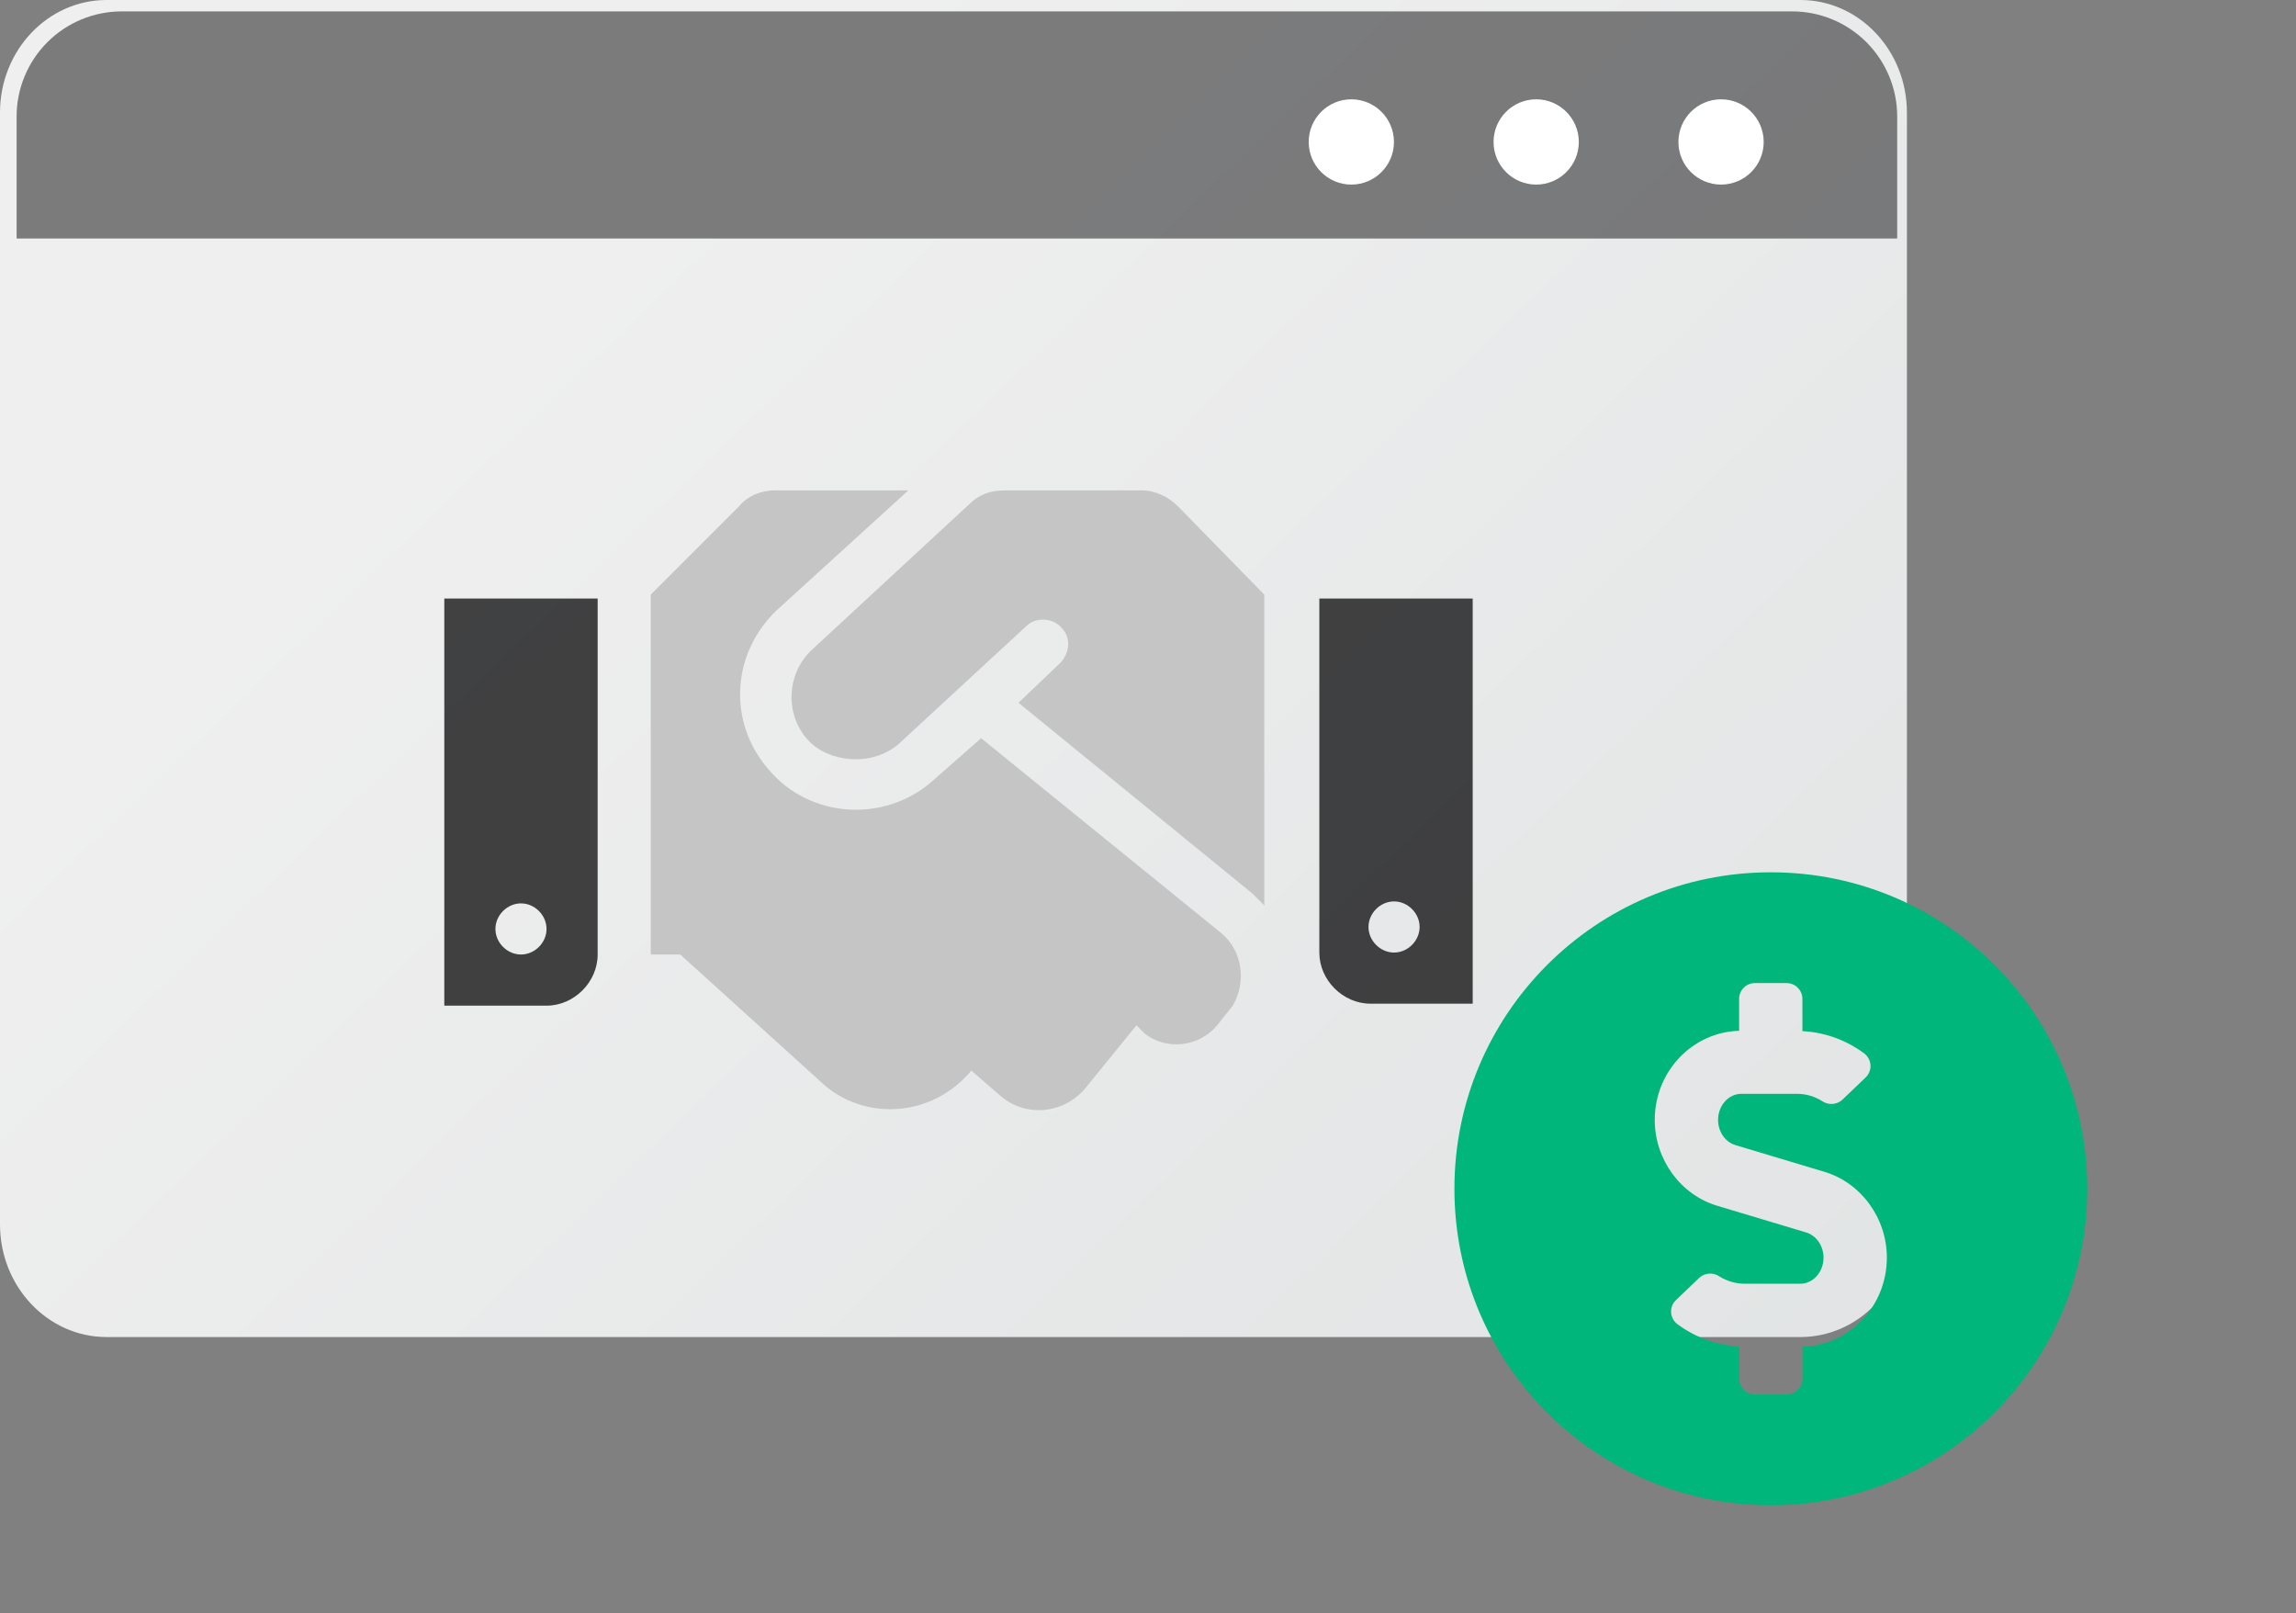 <svg xmlns="http://www.w3.org/2000/svg" width="121" height="85" viewBox="0 0 121 85" fill="none"><rect x="0" y="0" width="121" height="85" fill="#808080" stroke="none"/><path d="M100.495 5.934V64.515C100.495 67.79 97.978 70.45 94.88 70.45H5.615C2.516 70.45 0 67.79 0 64.515V5.934C0 2.659 2.515 9.49016e-08 5.615 9.49016e-08H94.881C97.978 -0.001 100.495 2.659 100.495 5.934Z" fill="url(#paint0_linear_2206_15226)"></path><path opacity="0.66" d="M99.983 6.136V12.569H0.875V6.136C0.876 4.668 1.46 3.26 2.498 2.222C3.536 1.184 4.944 0.601 6.412 0.6H94.446C95.914 0.601 97.322 1.184 98.36 2.222C99.398 3.26 99.982 4.668 99.983 6.136Z" fill="#161617" fill-opacity="0.8"></path><path d="M71.216 9.726C72.456 9.726 73.462 8.721 73.462 7.48C73.462 6.239 72.456 5.233 71.216 5.233C69.975 5.233 68.969 6.239 68.969 7.48C68.969 8.721 69.975 9.726 71.216 9.726Z" fill="white"></path><path d="M80.958 9.726C82.198 9.726 83.204 8.721 83.204 7.48C83.204 6.239 82.198 5.233 80.958 5.233C79.717 5.233 78.711 6.239 78.711 7.48C78.711 8.721 79.717 9.726 80.958 9.726Z" fill="white"></path><path d="M90.7 9.726C91.941 9.726 92.947 8.721 92.947 7.48C92.947 6.239 91.941 5.233 90.7 5.233C89.459 5.233 88.453 6.239 88.453 7.48C88.453 8.721 89.459 9.726 90.7 9.726Z" fill="white"></path><path d="M93.324 45.962C84.113 45.962 76.648 53.427 76.648 62.638C76.648 71.849 84.113 79.314 93.324 79.314C102.534 79.314 110 71.849 110 62.638C110 53.427 102.532 45.962 93.324 45.962ZM94.991 70.964V72.643C94.991 73.104 94.618 73.477 94.157 73.477H92.49C92.029 73.477 91.657 73.104 91.657 72.643V70.945C90.473 70.884 89.336 70.472 88.388 69.761C88.025 69.479 87.96 68.954 88.242 68.592C88.269 68.557 88.298 68.526 88.329 68.498L89.553 67.328C89.846 67.062 90.282 67.031 90.608 67.252C91.007 67.504 91.47 67.64 91.944 67.642H94.872C95.55 67.642 96.101 67.025 96.101 66.267C96.101 65.647 95.724 65.102 95.188 64.94L90.498 63.533C88.56 62.951 87.206 61.092 87.206 59.011C87.206 56.455 89.191 54.38 91.653 54.314V52.633C91.653 52.172 92.025 51.799 92.486 51.799H94.153C94.614 51.799 94.987 52.172 94.987 52.633V54.331C96.171 54.392 97.308 54.804 98.256 55.514C98.618 55.797 98.684 56.322 98.401 56.684C98.375 56.719 98.346 56.75 98.315 56.778L97.091 57.948C96.798 58.214 96.361 58.245 96.036 58.023C95.636 57.77 95.173 57.634 94.7 57.634H91.771C91.094 57.634 90.543 58.251 90.543 59.009C90.543 59.629 90.919 60.174 91.456 60.336L96.146 61.743C98.084 62.325 99.438 64.184 99.438 66.265C99.438 68.823 97.453 70.898 94.991 70.964Z" fill="#00B67B"></path><g clip-path="url(#clip0_2206_15226)"><path d="M62.068 26.667C61.55 26.149 60.824 25.838 60.203 25.838H52.949C52.223 25.838 51.601 26.046 51.083 26.564L42.793 34.232C41.446 35.476 41.342 37.652 42.586 38.999C43.622 40.139 45.902 40.45 47.353 39.206L54.089 32.989C54.607 32.471 55.539 32.574 55.954 33.092C56.472 33.611 56.368 34.44 55.85 34.958L53.674 37.03L66.006 47.082C66.213 47.289 66.42 47.497 66.628 47.704V31.331L62.068 26.667Z" fill="#C5C5C6"></path><path d="M64.348 49.155L51.705 38.896L49.114 41.175C46.627 43.352 42.689 43.144 40.513 40.554C38.337 38.066 38.544 34.44 40.928 32.16L47.871 25.838H40.824C40.099 25.838 39.373 26.149 38.959 26.667L34.295 31.331V50.295H35.85L43.518 57.238C45.798 59.103 49.218 58.792 51.187 56.409L52.741 57.756C54.089 58.896 56.057 58.689 57.197 57.341L59.892 54.025L60.306 54.44C61.446 55.373 63.208 55.165 64.141 54.025L64.969 52.989C65.695 51.745 65.488 50.087 64.348 49.155Z" fill="#C5C5C6"></path><path d="M69.529 31.538V50.191C69.529 51.642 70.773 52.885 72.224 52.885H77.612V31.538H69.529ZM73.467 50.191C72.742 50.191 72.12 49.569 72.12 48.843C72.12 48.118 72.742 47.496 73.467 47.496C74.192 47.496 74.814 48.118 74.814 48.843C74.814 49.569 74.192 50.191 73.467 50.191Z" fill="#161617" fill-opacity="0.8"></path><path d="M23.415 52.989H28.803C30.254 52.989 31.497 51.745 31.497 50.294V31.538H23.415V52.989ZM27.456 47.6C28.181 47.6 28.803 48.222 28.803 48.947C28.803 49.673 28.181 50.294 27.456 50.294C26.731 50.294 26.109 49.673 26.109 48.947C26.109 48.222 26.731 47.6 27.456 47.6Z" fill="#161617" fill-opacity="0.8"></path></g><defs><linearGradient id="paint0_linear_2206_15226" x1="108.588" y1="94.404" x2="30.9" y2="13.766" gradientUnits="userSpaceOnUse"><stop stop-color="#DEE1E2"></stop><stop offset="1" stop-color="#EFEFEF"></stop></linearGradient><clipPath id="clip0_2206_15226"><rect width="54.923" height="34" fill="white" transform="translate(23 25)"></rect></clipPath></defs></svg>